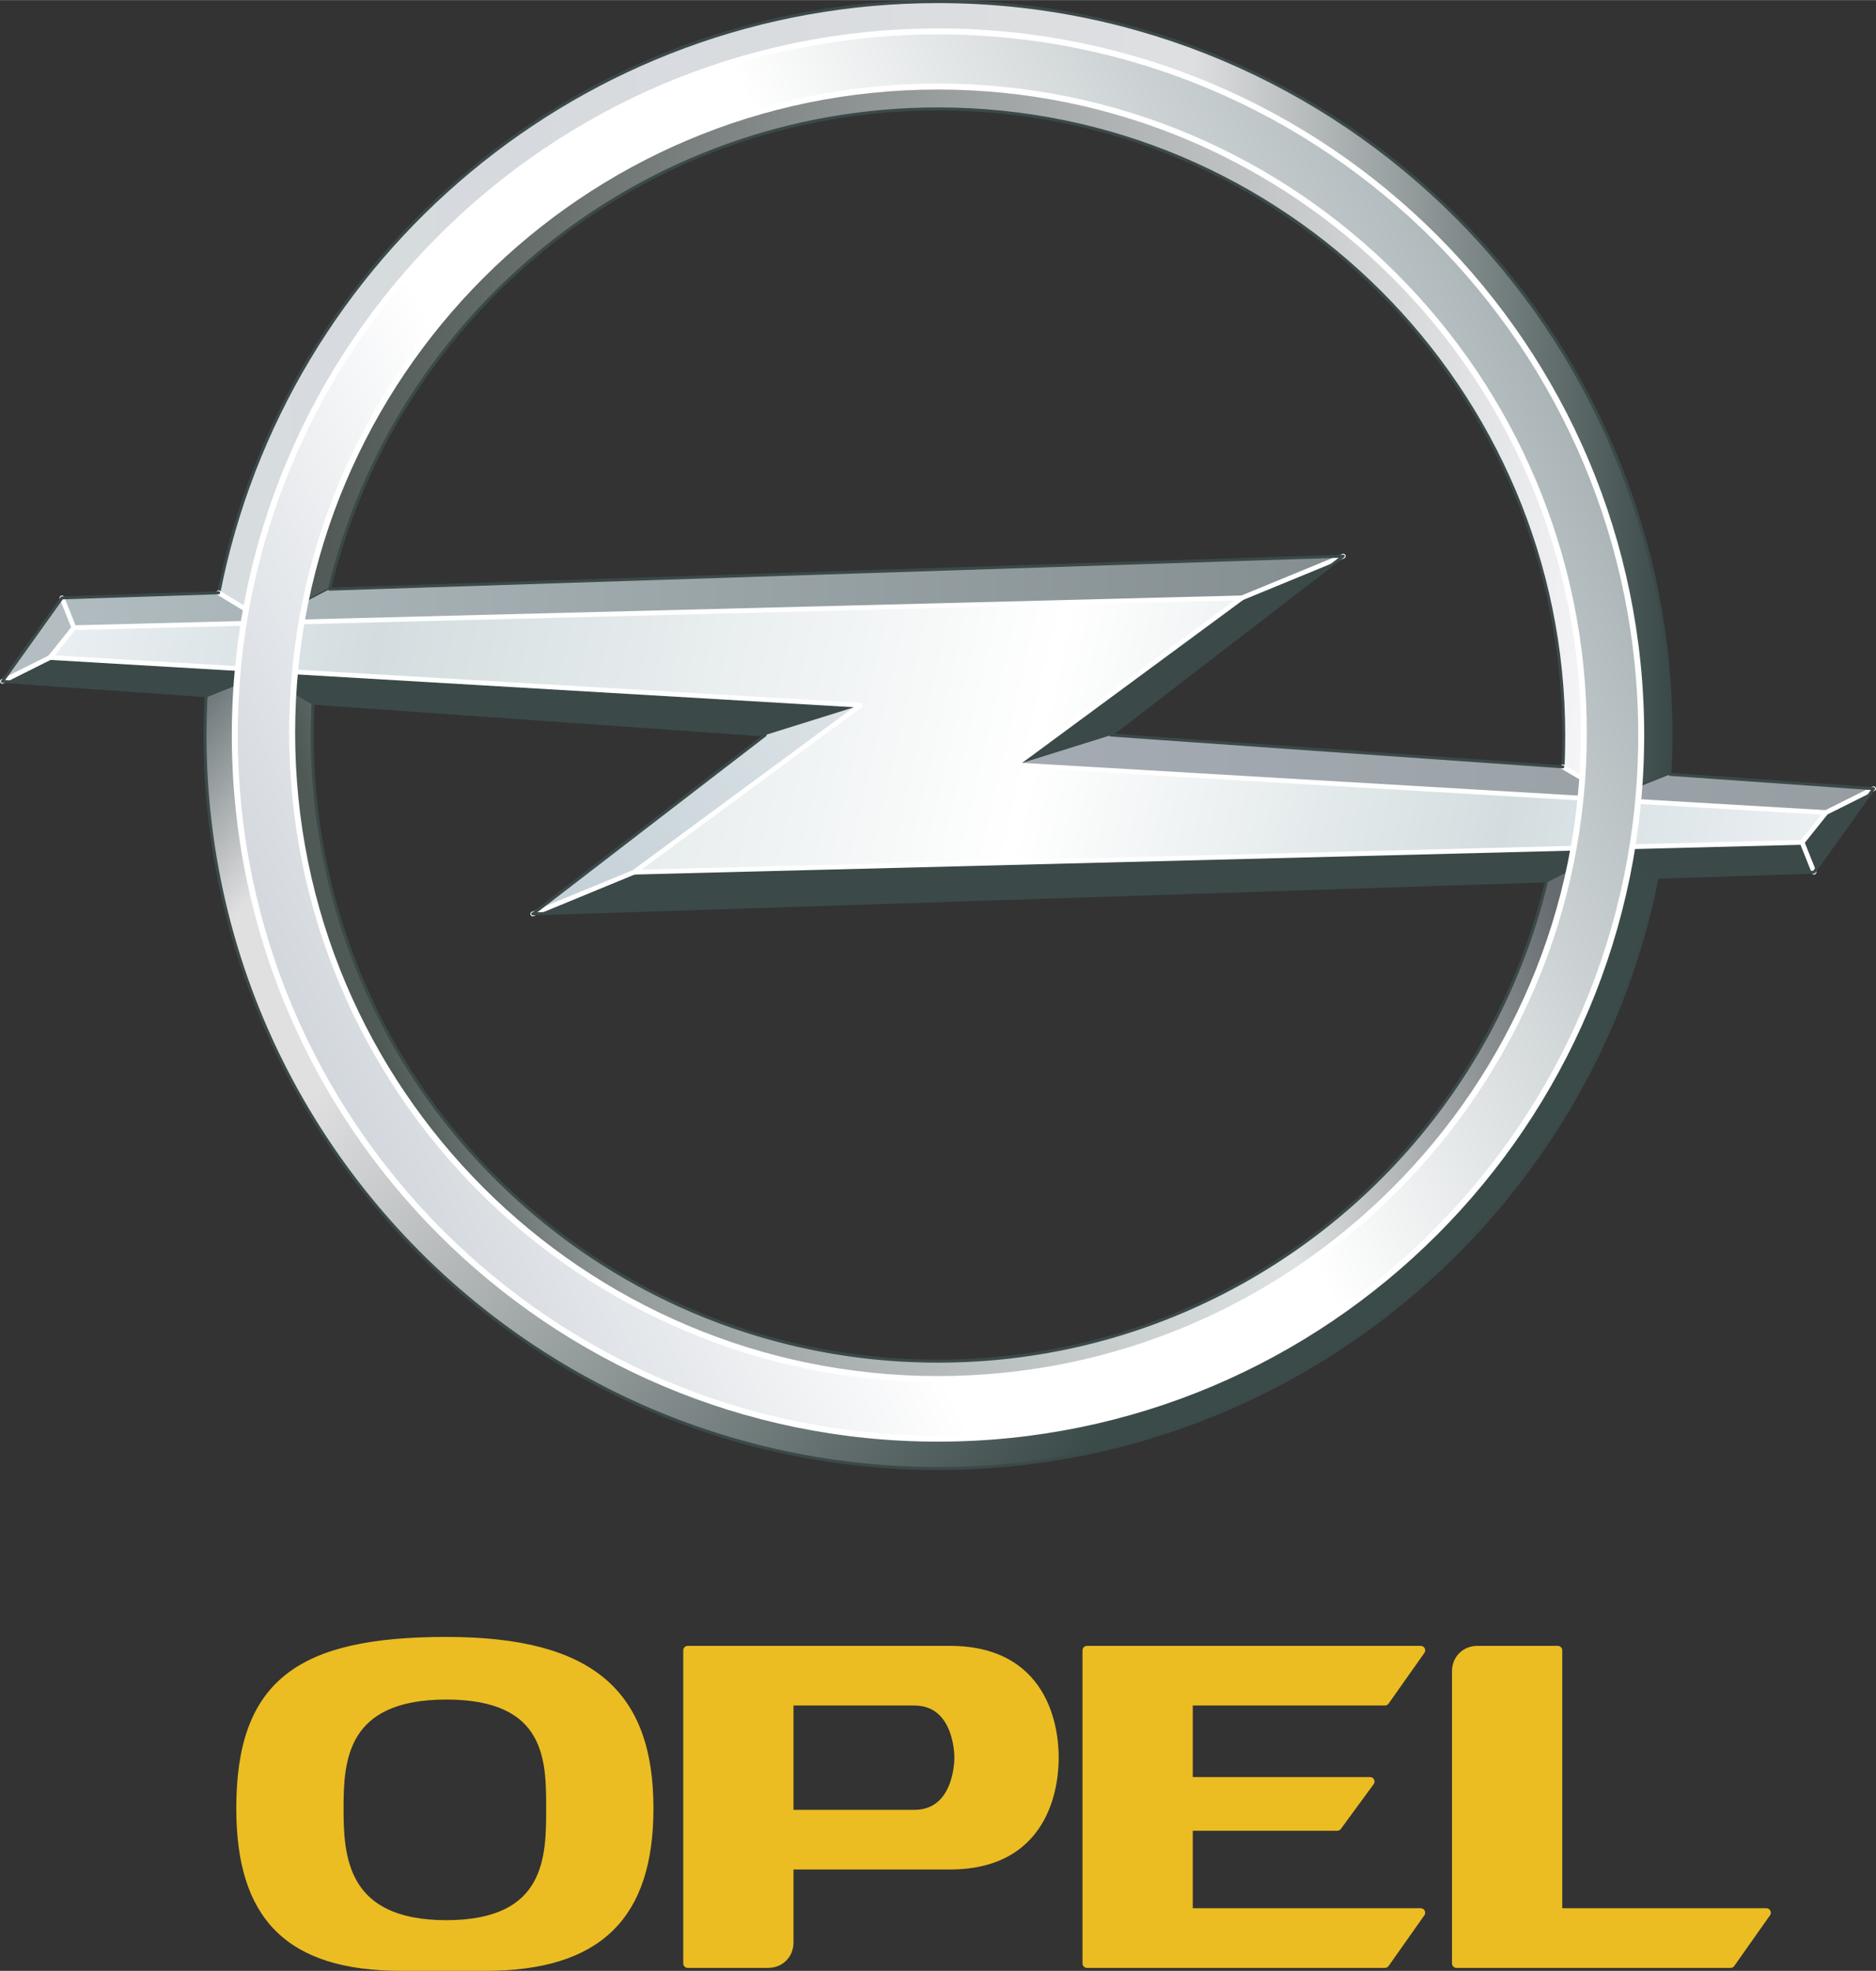 <svg xmlns="http://www.w3.org/2000/svg" width="2381" height="2500" viewBox="17.6 76.75 314.8 330.5"><rect x="17.6" y="76.75" width="314.8" height="330.5" fill="#333333" stroke="none"/><linearGradient id="a" gradientUnits="userSpaceOnUse" x1="-4384.692" y1="225.637" x2="-4167.129" y2="255.284" gradientTransform="translate(4458.79 -98.281)"><stop offset="0" stop-color="#4f5855"/><stop offset="1" stop-color="#f7f7fa"/></linearGradient><path d="M175 90c-53.372 0-97.879 38.08-107.875 88.531l5.75-2.969C83.897 129.374 125.451 95 175 95c57.96 0 105 47.04 105 105 0 1.802-.034 3.598-.125 5.375l4.812 2.812c.198-2.701.312-5.437.312-8.188C285 139.28 235.72 90 175 90z" fill="url(#a)" stroke="#3b4949" stroke-width=".5"/><linearGradient id="b" gradientUnits="userSpaceOnUse" x1="-4404.477" y1="241.109" x2="-4160.789" y2="241.109" gradientTransform="translate(4458.79 -98.281)"><stop offset="0" stop-color="#d7dcdf"/><stop offset=".2" stop-color="#d6dade"/><stop offset=".67" stop-color="#dedfe1"/><stop offset="1" stop-color="#3a4a49"/></linearGradient><path d="M175 77c-59.749 0-109.586 42.678-120.688 99.188l4.562 2.75C68.817 123.842 117.053 82 175 82c65.137 0 118 52.864 118 118 0 2.916-.104 5.794-.312 8.656l5.125-2.062c.115-2.188.188-4.377.188-6.595C298 132.104 242.896 77 175 77z" fill="url(#b)" stroke="#3b4949" stroke-width=".5"/><linearGradient id="c" gradientUnits="userSpaceOnUse" x1="-4373.979" y1="361.42" x2="-4185.398" y2="307.776" gradientTransform="translate(4458.79 -98.281)"><stop offset="0" stop-color="#4f5a57"/><stop offset=".15" stop-color="#969e9d"/><stop offset=".7" stop-color="#dee2e3"/><stop offset="1" stop-color="#666b6f"/></linearGradient><path d="M65.313 191.781A111.253 111.253 0 0 0 65 200c0 60.722 49.279 110 110 110 53.383 0 97.891-38.096 107.875-88.562l-5.75 3.031C266.093 270.642 224.537 305 175 305c-57.96 0-105-47.04-105-105 0-1.79.036-3.575.125-5.344l-4.812-2.875z" fill="url(#c)" stroke="#3b4949" stroke-width=".5"/><linearGradient id="d" gradientUnits="userSpaceOnUse" x1="-4377.514" y1="256.573" x2="-4230.302" y2="386.069" gradientTransform="translate(4458.79 -98.281)"><stop offset="0" stop-color="#667173"/><stop offset=".15" stop-color="#e0e0e1"/><stop offset=".3" stop-color="#e0e0e1"/><stop offset="1" stop-color="#3b4b4a"/></linearGradient><path d="M57.313 191.344l-5.125 2.062A124.263 124.263 0 0 0 52 200c0 67.896 55.104 123 123 123 59.737 0 109.573-42.66 120.688-99.155l-4.594-2.595C281.076 276.255 232.882 318 175 318c-65.137 0-118-52.862-118-118 0-2.915.104-5.794.313-8.656z" fill="url(#d)" stroke="#3b4949" stroke-width=".5"/><path d="M18 191l8-4 4-5-2-5-10 14z" fill="#b4bec2"/><linearGradient id="e" gradientUnits="userSpaceOnUse" x1="-4431.04" y1="274.281" x2="-4215.54" y2="274.281" gradientTransform="translate(4458.79 -98.281)"><stop offset="0" stop-color="#b1bcc0"/><stop offset="1" stop-color="#848e91"/></linearGradient><path d="M243 170l-17 7-196 5-2-5 26.285-.856 4.611 2.63 8.18-.202 5.824-3.034L243 170z" fill="url(#e)"/><path d="M162 195l-16 5-75.864-5.334-4.842-2.872-7.971-.444-5.134 2.056L18 191l8-4 136 8z" fill="#3b4949"/><linearGradient id="f" gradientUnits="userSpaceOnUse" x1="-4352.099" y1="327.796" x2="-4297.099" y2="292.796" gradientTransform="translate(4458.79 -98.281)"><stop offset="0" stop-color="#c2cfd6"/><stop offset="1" stop-color="#dce3e6"/></linearGradient><path d="M162 195l-16 5-39 30 17-7 38-28z" fill="url(#f)"/><path d="M332 209l-8 4-4 5 2 5 10-14z" fill="#3b4949"/><path d="M107 230l17-7 196-5 2 5-26.309.856-4.621-2.621-8.172.198-5.779 3.027L107 230z" fill="#3b4949"/><linearGradient id="g" gradientUnits="userSpaceOnUse" x1="-4271.04" y1="304.781" x2="-4126.54" y2="304.781" gradientTransform="translate(4458.79 -98.281)"><stop offset="0" stop-color="#a4abb3"/><stop offset="1" stop-color="#969ea2"/></linearGradient><path d="M188 205l16-5 75.844 5.333 4.841 2.846 7.972.483 5.18-2.063L332 209l-8 4-136-8z" fill="url(#g)"/><path d="M188 205l16-5 39-30-17 7-38 28z" fill="#3b4949"/><linearGradient id="h" gradientUnits="userSpaceOnUse" x1="-4428.091" y1="264.938" x2="-4141.792" y2="331.093" gradientTransform="translate(4458.79 -98.281)"><stop offset="0" stop-color="#eaeff2"/><stop offset=".18" stop-color="#d3dddf"/><stop offset=".56" stop-color="#fff"/><stop offset=".83" stop-color="#d3dddf"/><stop offset="1" stop-color="#eaeff2"/></linearGradient><path d="M226 177l-38 28 136 8-4 5-196 5 38-28-136-8 4-5 196-5z" fill="url(#h)" stroke="#fff" stroke-width=".8" stroke-linejoin="round"/><path d="M54.285 176.142L59 179l8.076-.43M18 191l8-4m4-5l-2-5m198 0l17-7m81 43l8-4m-10 14l-2-5m-213 12l17-7m155.844-17.667l4.841 2.846 7.972.483" fill="none" stroke="#fff" stroke-width=".8" stroke-linecap="round" stroke-linejoin="round"/><path d="M297.835 206.597L332 209l-10 14-26.309.856-4.621-2.621-8.172.198-5.779 3.027L107 230l39-30-75.864-5.334-4.842-2.872-7.971-.444-5.134 2.056L18 191l10-14 26.285-.856m18.616-.608L243 170l-39 30 75.844 5.333" fill="none" stroke="#3b4949" stroke-width=".5" stroke-linecap="round" stroke-linejoin="round"/><path d="M308 406l6-8.5h-35v-44h-13.5c-2.002.013-3.5 1.5-3.5 3.5v49h46zM250 406l6-8.5h-39V383h25l5.5-7.5-30.5.004V362h33l6-8.5h-56V406h50zM177 389.5c17 0 17.5-15 17.5-18s-.5-18-17.5-18h-44V406h13.5c2 0 3.5-1.5 3.5-3.5v-13h27zm-6-27.5c7 0 7.5 8 7.5 9.5s-.5 9.5-7.5 9.5l-21 .004V362h21zM126.5 380c0-19-9.5-28-34-28S58 359 58 380c0 18 8 26.5 27 26.5h14c19 0 27.5-8.5 27.5-26.5zm-34-19c17.5 0 17.5 11 17.5 19s0 19.5-17.5 19.5-18-11.5-18-19.5.5-19 18-19z" fill="#ebbd22" stroke="#ebbd22" stroke-width="1.5" stroke-linejoin="round"/><linearGradient id="i" gradientUnits="userSpaceOnUse" x1="69.306" y1="251.523" x2="280.405" y2="148.616"><stop offset="0" stop-color="#d2d7dd"/><stop offset=".304" stop-color="#fff"/><stop offset=".577" stop-color="#fff"/><stop offset="1" stop-color="#abb5b8"/></linearGradient><path d="M175 82c-65.137 0-118 52.864-118 118 0 65.138 52.863 118 118 118s118-52.862 118-118c0-65.136-52.864-118-118-118zm0 226c-59.854 0-108.375-48.521-108.375-108.375S115.146 91.25 175 91.25s108.375 48.521 108.375 108.375C283.375 259.478 234.853 308 175 308z" fill="url(#i)" stroke="#fff" stroke-linejoin="round"/></svg>